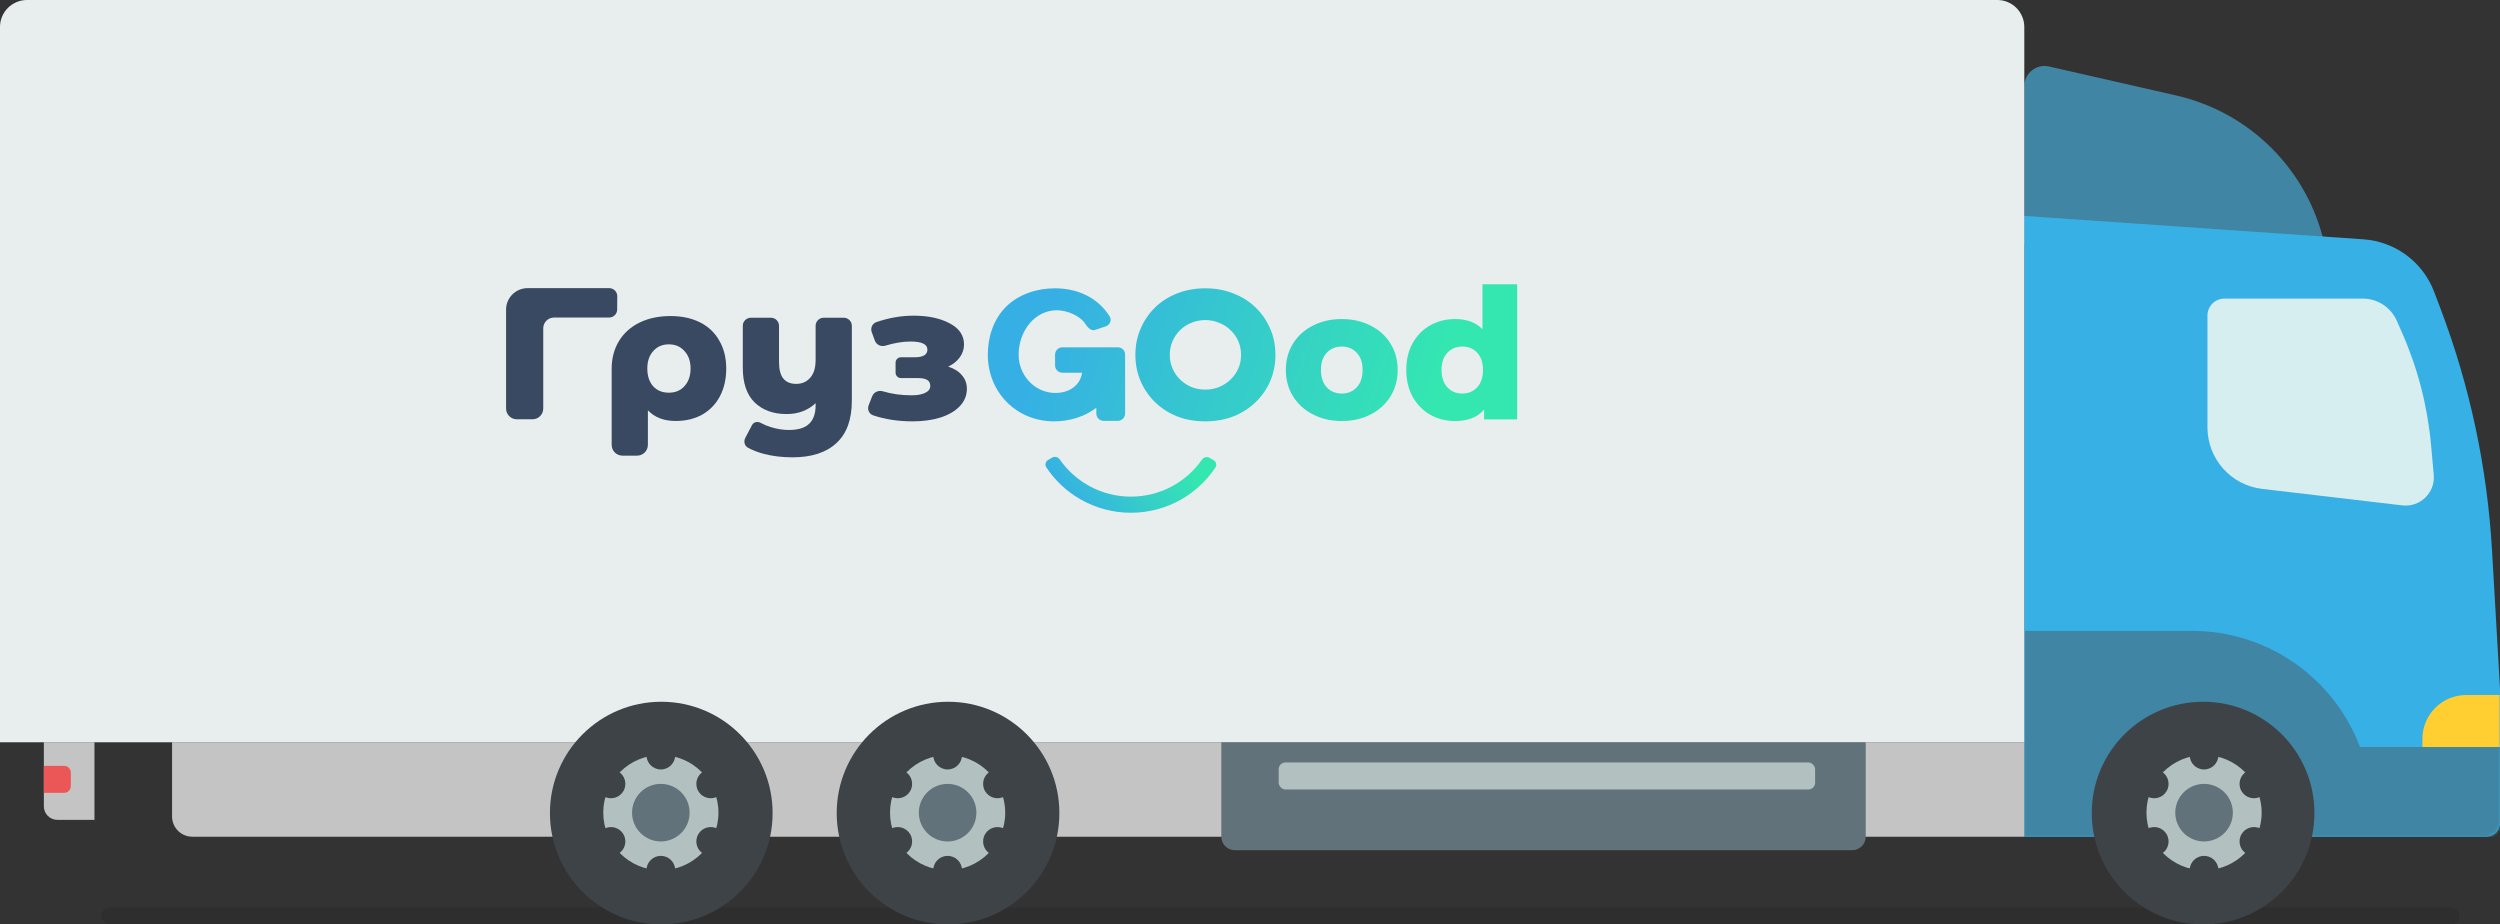 <?xml version="1.0" encoding="UTF-8"?> <svg xmlns="http://www.w3.org/2000/svg" width="741" height="274" viewBox="0 0 741 274" fill="none"><rect x="0" y="0" width="741" height="274" fill="#333333" stroke="none"/> <rect opacity="0.1" x="30" y="269" width="699" height="5" rx="2.5" fill="black"></rect> <path d="M645.045 28.303L607.334 19.706C603.578 18.849 600 21.703 600 25.555V72.5H689C684.114 50.514 667.003 33.309 645.045 28.303Z" fill="#4085A3"></path> <path d="M741 204.015V244C741 246.209 739.209 248 737 248H600V64L700.526 70.933C709.956 71.583 718.143 77.666 721.488 86.507L723.45 91.696C732.1 114.562 737.218 138.612 738.629 163.019L741 204.015Z" fill="#36B0E5"></path> <mask id="mask0_419_1862" style="mask-type:alpha" maskUnits="userSpaceOnUse" x="600" y="72" width="141" height="176"> <path d="M741 204.015V244C741 246.209 739.209 248 737 248H600V75C600 73.343 601.343 72 603 72H699.287C709.346 72 718.354 78.224 721.913 87.632L723.45 91.696C732.1 114.562 737.218 138.612 738.629 163.019L741 204.015Z" fill="#36B0E5"></path> </mask> <g mask="url(#mask0_419_1862)"> <path d="M743 206H731C723.82 206 718 211.82 718 219V222H743V206Z" fill="#FFCE31"></path> <path d="M699.5 221.406C691.677 200.701 671.854 187 649.72 187L600 187V248H752L752 221.406H699.5Z" fill="#4085A3"></path> </g> <path d="M721.364 140.726L720.574 131.96C719.532 120.398 716.605 109.084 711.909 98.468L710.403 95.062C708.638 91.073 704.687 88.5 700.324 88.5H659.315C656.54 88.5 654.291 90.749 654.291 93.524V126.696C654.291 135.993 661.249 143.819 670.483 144.905L712.046 149.795C717.327 150.416 721.842 146.022 721.364 140.726Z" fill="#D6EEF0"></path> <path d="M51 220H600V248H57C53.686 248 51 245.314 51 242V220Z" fill="#C4C4C4"></path> <path d="M28 220H13V239C13 241.209 14.791 243 17 243H28V220Z" fill="#C4C4C4"></path> <path d="M21 229C21 227.895 20.105 227 19 227H13L13 235H19C20.105 235 21 234.105 21 233V229Z" fill="#EB5757"></path> <circle cx="653" cy="241" r="33" fill="#3E4347"></circle> <circle cx="653.281" cy="240.873" r="17.071" fill="#B2C1C0"></circle> <circle cx="653.283" cy="240.875" r="8.535" fill="#62727A"></circle> <circle cx="653.282" cy="223.801" r="4.268" fill="#3E4347"></circle> <circle cx="653.282" cy="257.944" r="4.268" fill="#3E4347"></circle> <circle cx="668.067" cy="232.335" r="4.268" transform="rotate(60 668.067 232.335)" fill="#3E4347"></circle> <circle cx="638.5" cy="249.407" r="4.268" transform="rotate(60 638.5 249.407)" fill="#3E4347"></circle> <circle cx="668.068" cy="249.408" r="4.268" transform="rotate(120 668.068 249.408)" fill="#3E4347"></circle> <circle cx="638.501" cy="232.337" r="4.268" transform="rotate(120 638.501 232.337)" fill="#3E4347"></circle> <path d="M0 8C0 3.582 3.582 0 8 0H592C596.418 0 600 3.582 600 8V220H0V8Z" fill="#E8EEEE"></path> <path d="M182.932 91.749C182.923 93.062 181.853 94.121 180.536 94.121H164.214C162.449 94.121 161.019 95.547 161.019 97.306V121.094C161.019 122.853 159.588 124.279 157.824 124.279H153.195C151.43 124.279 150 122.853 150 121.094V91.77C150 88.253 152.861 85.402 156.39 85.402H180.561C181.891 85.402 182.966 86.481 182.958 87.806L182.932 91.749Z" fill="#384961"></path> <path d="M198.757 93.677C202.11 93.677 205.029 94.307 207.516 95.566C210.002 96.824 211.904 98.639 213.223 101.008C214.579 103.341 215.257 106.081 215.257 109.228C215.257 112.338 214.635 115.078 213.392 117.447C212.149 119.78 210.397 121.594 208.137 122.89C205.877 124.149 203.259 124.778 200.283 124.778C196.779 124.778 194.029 123.723 192.033 121.613V131.869C192.033 133.627 190.602 135.053 188.838 135.053H184.491C182.727 135.053 181.296 133.627 181.296 131.869V109.339C181.296 106.229 182.012 103.489 183.444 101.119C184.875 98.75 186.909 96.917 189.546 95.621C192.183 94.325 195.254 93.677 198.757 93.677ZM198.248 116.392C200.17 116.392 201.714 115.744 202.882 114.448C204.087 113.115 204.69 111.375 204.69 109.228C204.69 107.08 204.087 105.359 202.882 104.063C201.714 102.73 200.17 102.063 198.248 102.063C196.327 102.063 194.783 102.73 193.615 104.063C192.447 105.359 191.863 107.08 191.863 109.228C191.863 111.412 192.428 113.152 193.558 114.448C194.726 115.744 196.29 116.392 198.248 116.392Z" fill="#384961"></path> <path d="M250.089 94.177C251.413 94.177 252.485 95.246 252.485 96.565V118.78C252.485 124.371 250.96 128.555 247.908 131.332C244.895 134.146 240.544 135.553 234.855 135.553C231.879 135.553 229.091 135.219 226.492 134.553C224.714 134.09 223.118 133.476 221.703 132.711C220.653 132.142 220.351 130.825 220.908 129.771L222.918 125.963C223.391 125.067 224.576 124.836 225.461 125.335C226.32 125.82 227.286 126.227 228.357 126.556C230.203 127.148 232.03 127.444 233.838 127.444C236.55 127.444 238.547 126.833 239.828 125.611C241.109 124.39 241.749 122.575 241.749 120.169V119.502C239.451 121.65 236.588 122.723 233.16 122.723C229.204 122.723 226.04 121.576 223.667 119.28C221.331 116.985 220.163 113.541 220.163 108.95V96.565C220.163 95.246 221.236 94.177 222.56 94.177H228.504C229.827 94.177 230.9 95.246 230.9 96.565V107.228C230.9 109.524 231.333 111.19 232.199 112.227C233.066 113.264 234.328 113.782 235.985 113.782C237.681 113.782 239.056 113.189 240.11 112.005C241.203 110.82 241.749 109.043 241.749 106.673V96.565C241.749 95.246 242.822 94.177 244.145 94.177H250.089Z" fill="#384961"></path> <path d="M281.046 108.672C282.816 109.228 284.172 110.079 285.114 111.227C286.093 112.338 286.583 113.671 286.583 115.226C286.583 117.225 285.867 118.965 284.436 120.446C283.042 121.89 281.121 123.001 278.672 123.779C276.261 124.519 273.549 124.889 270.535 124.889C266.235 124.889 262.321 124.294 258.794 123.103C257.572 122.691 257.005 121.329 257.472 120.13L258.518 117.444C259.004 116.196 260.422 115.601 261.708 115.988C264.326 116.776 267.155 117.17 270.196 117.17C271.891 117.17 273.229 116.929 274.208 116.448C275.225 115.966 275.734 115.281 275.734 114.393C275.734 113.578 275.433 112.986 274.83 112.616C274.227 112.245 273.304 112.06 272.061 112.06H267.047C266.165 112.06 265.45 111.347 265.45 110.468V107.488C265.45 106.608 266.165 105.896 267.047 105.896H271.1C273.624 105.896 274.886 105.136 274.886 103.618C274.886 102.026 273.21 101.23 269.857 101.23C267.587 101.23 265.109 101.639 262.424 102.455C261.151 102.842 259.766 102.215 259.31 100.969L258.386 98.446C257.944 97.24 258.535 95.895 259.752 95.477C263.462 94.203 267.131 93.566 270.761 93.566C275.094 93.566 278.672 94.325 281.498 95.843C284.323 97.324 285.736 99.416 285.736 102.119C285.736 103.489 285.321 104.748 284.492 105.896C283.664 107.043 282.515 107.969 281.046 108.672Z" fill="#384961"></path> <path d="M358.527 135.696C357.762 135.248 356.782 135.499 356.276 136.225C351.643 142.859 343.935 147.201 335.211 147.201C326.461 147.201 318.734 142.834 314.106 136.168C313.601 135.441 312.622 135.187 311.856 135.633L310.673 136.321C309.899 136.771 309.634 137.764 310.126 138.51C312.702 142.41 316.162 145.662 320.236 147.998C324.779 150.603 329.927 151.977 335.169 151.984C340.411 151.991 345.563 150.631 350.113 148.038C354.193 145.713 357.662 142.471 360.248 138.578C360.743 137.833 360.48 136.839 359.707 136.386L358.527 135.696Z" fill="url(#paint0_linear_419_1862)"></path> <path fill-rule="evenodd" clip-rule="evenodd" d="M449.692 124.309V84.257H439.401V97.589C437.488 95.574 434.78 94.567 431.277 94.567C428.605 94.567 426.168 95.178 423.965 96.402C421.763 97.625 420.011 99.389 418.712 101.692C417.448 103.959 416.816 106.604 416.816 109.627C416.816 112.65 417.448 115.313 418.712 117.616C420.011 119.919 421.763 121.7 423.965 122.96C426.168 124.183 428.605 124.795 431.277 124.795C435.105 124.795 437.975 123.661 439.889 121.394V124.309H449.692ZM437.831 114.809C436.675 116.032 435.213 116.644 433.444 116.644C431.638 116.644 430.158 116.032 429.002 114.809C427.847 113.549 427.269 111.822 427.269 109.627C427.269 107.468 427.847 105.776 429.002 104.553C430.158 103.329 431.638 102.717 433.444 102.717C435.249 102.717 436.711 103.329 437.831 104.553C438.986 105.776 439.564 107.468 439.564 109.627C439.564 111.822 438.986 113.549 437.831 114.809ZM389.193 122.852C391.72 124.147 394.555 124.795 397.696 124.795C400.873 124.795 403.726 124.147 406.254 122.852C408.781 121.556 410.749 119.757 412.157 117.454C413.565 115.151 414.27 112.542 414.27 109.627C414.27 106.712 413.565 104.121 412.157 101.854C410.749 99.551 408.781 97.769 406.254 96.51C403.726 95.214 400.873 94.567 397.696 94.567C394.519 94.567 391.666 95.214 389.138 96.51C386.647 97.769 384.679 99.551 383.235 101.854C381.827 104.157 381.122 106.748 381.122 109.627C381.122 112.542 381.827 115.151 383.235 117.454C384.679 119.757 386.665 121.556 389.193 122.852ZM402.137 114.809C400.982 116.032 399.501 116.644 397.696 116.644C395.891 116.644 394.41 116.032 393.255 114.809C392.099 113.549 391.522 111.822 391.522 109.627C391.522 107.468 392.099 105.776 393.255 104.553C394.41 103.329 395.891 102.717 397.696 102.717C399.501 102.717 400.982 103.329 402.137 104.553C403.293 105.776 403.87 107.468 403.87 109.627C403.87 111.822 403.293 113.549 402.137 114.809ZM331.329 102.942H314.914C313.703 102.942 312.721 103.921 312.721 105.128V108.287C312.721 109.495 313.703 110.473 314.914 110.473H320.725C320.121 114.446 316.737 116.469 312.82 116.469C306.634 116.469 301.92 111.156 301.92 105.172C301.92 98.153 306.673 91.96 313.252 91.96C316.16 91.96 320.105 93.525 321.66 95.967C322.307 96.984 323.469 98.249 324.585 97.789L327.87 96.695C329.037 96.213 329.566 94.843 328.899 93.774C325.378 88.132 319.277 85.452 312.721 85.452C307.396 85.452 302.06 87.132 298.204 90.902C294.441 94.652 292.785 99.902 292.785 105.122C292.785 116.355 301.348 124.892 312.422 124.892C317.041 124.892 321.476 123.508 324.95 120.867V122.563C324.95 123.77 325.932 124.749 327.144 124.749H331.293C332.504 124.749 333.486 123.77 333.486 122.563V105.128C333.527 103.921 332.54 102.942 331.329 102.942ZM347.565 109.284C347.002 108.029 346.72 106.658 346.72 105.172C346.72 103.685 347.002 102.314 347.565 101.059C348.129 99.804 348.891 98.714 349.852 97.789C350.813 96.864 351.924 96.154 353.183 95.659C354.476 95.13 355.834 94.866 357.26 94.866C358.685 94.866 360.027 95.13 361.287 95.659C362.579 96.154 363.706 96.864 364.667 97.789C365.662 98.714 366.44 99.804 367.004 101.059C367.567 102.314 367.849 103.685 367.849 105.172C367.849 106.658 367.567 108.029 367.004 109.284C366.44 110.539 365.662 111.629 364.667 112.554C363.706 113.479 362.579 114.206 361.287 114.734C360.027 115.23 358.685 115.478 357.26 115.478C355.834 115.478 354.476 115.23 353.183 114.734C351.924 114.206 350.813 113.479 349.852 112.554C348.891 111.629 348.129 110.539 347.565 109.284ZM338.07 97.442C337.042 99.821 336.528 102.397 336.528 105.172C336.528 107.946 337.042 110.539 338.07 112.951C339.097 115.329 340.522 117.41 342.345 119.194C344.168 120.978 346.339 122.381 348.858 123.405C351.41 124.396 354.21 124.892 357.26 124.892C360.276 124.892 363.06 124.396 365.612 123.405C368.164 122.381 370.351 120.978 372.174 119.194C374.03 117.41 375.472 115.329 376.499 112.951C377.527 110.539 378.041 107.946 378.041 105.172C378.041 102.397 377.527 99.821 376.499 97.442C375.472 95.031 374.03 92.933 372.174 91.15C370.351 89.366 368.164 87.979 365.612 86.988C363.06 85.964 360.276 85.452 357.26 85.452C354.21 85.452 351.41 85.964 348.858 86.988C346.339 87.979 344.168 89.366 342.345 91.15C340.522 92.933 339.097 95.031 338.07 97.442Z" fill="url(#paint1_linear_419_1862)"></path> <path d="M362 220H553V248C553 250.209 551.209 252 549 252H366C363.791 252 362 250.209 362 248V220Z" fill="#62727A"></path> <rect x="379" y="226" width="159" height="8" rx="2" fill="#B2C1C0"></rect> <circle cx="281" cy="241" r="33" fill="#3E4347"></circle> <circle cx="280.875" cy="240.873" r="17.071" fill="#B2C1C0"></circle> <circle cx="280.872" cy="240.875" r="8.535" fill="#62727A"></circle> <circle cx="280.874" cy="223.801" r="4.268" fill="#3E4347"></circle> <circle cx="280.874" cy="257.944" r="4.268" fill="#3E4347"></circle> <circle cx="295.658" cy="232.335" r="4.268" transform="rotate(60 295.658 232.335)" fill="#3E4347"></circle> <circle cx="266.09" cy="249.407" r="4.268" transform="rotate(60 266.09 249.407)" fill="#3E4347"></circle> <circle cx="295.659" cy="249.408" r="4.268" transform="rotate(120 295.659 249.408)" fill="#3E4347"></circle> <circle cx="266.089" cy="232.337" r="4.268" transform="rotate(120 266.089 232.337)" fill="#3E4347"></circle> <circle cx="196" cy="241" r="33" fill="#3E4347"></circle> <circle cx="195.875" cy="240.873" r="17.071" fill="#B2C1C0"></circle> <circle cx="195.872" cy="240.875" r="8.535" fill="#62727A"></circle> <circle cx="195.874" cy="223.801" r="4.268" fill="#3E4347"></circle> <circle cx="195.874" cy="257.944" r="4.268" fill="#3E4347"></circle> <circle cx="210.658" cy="232.335" r="4.268" transform="rotate(60 210.658 232.335)" fill="#3E4347"></circle> <circle cx="181.09" cy="249.407" r="4.268" transform="rotate(60 181.09 249.407)" fill="#3E4347"></circle> <circle cx="210.659" cy="249.408" r="4.268" transform="rotate(120 210.659 249.408)" fill="#3E4347"></circle> <circle cx="181.089" cy="232.337" r="4.268" transform="rotate(120 181.089 232.337)" fill="#3E4347"></circle> <defs> <linearGradient id="paint0_linear_419_1862" x1="352.482" y1="138.535" x2="323.188" y2="158.557" gradientUnits="userSpaceOnUse"> <stop stop-color="#34E7B1"></stop> <stop offset="1" stop-color="#36B0E4"></stop> </linearGradient> <linearGradient id="paint1_linear_419_1862" x1="433.998" y1="91.186" x2="324.002" y2="55.017" gradientUnits="userSpaceOnUse"> <stop stop-color="#34E7B1"></stop> <stop offset="1" stop-color="#36B0E4"></stop> </linearGradient> </defs> </svg> 